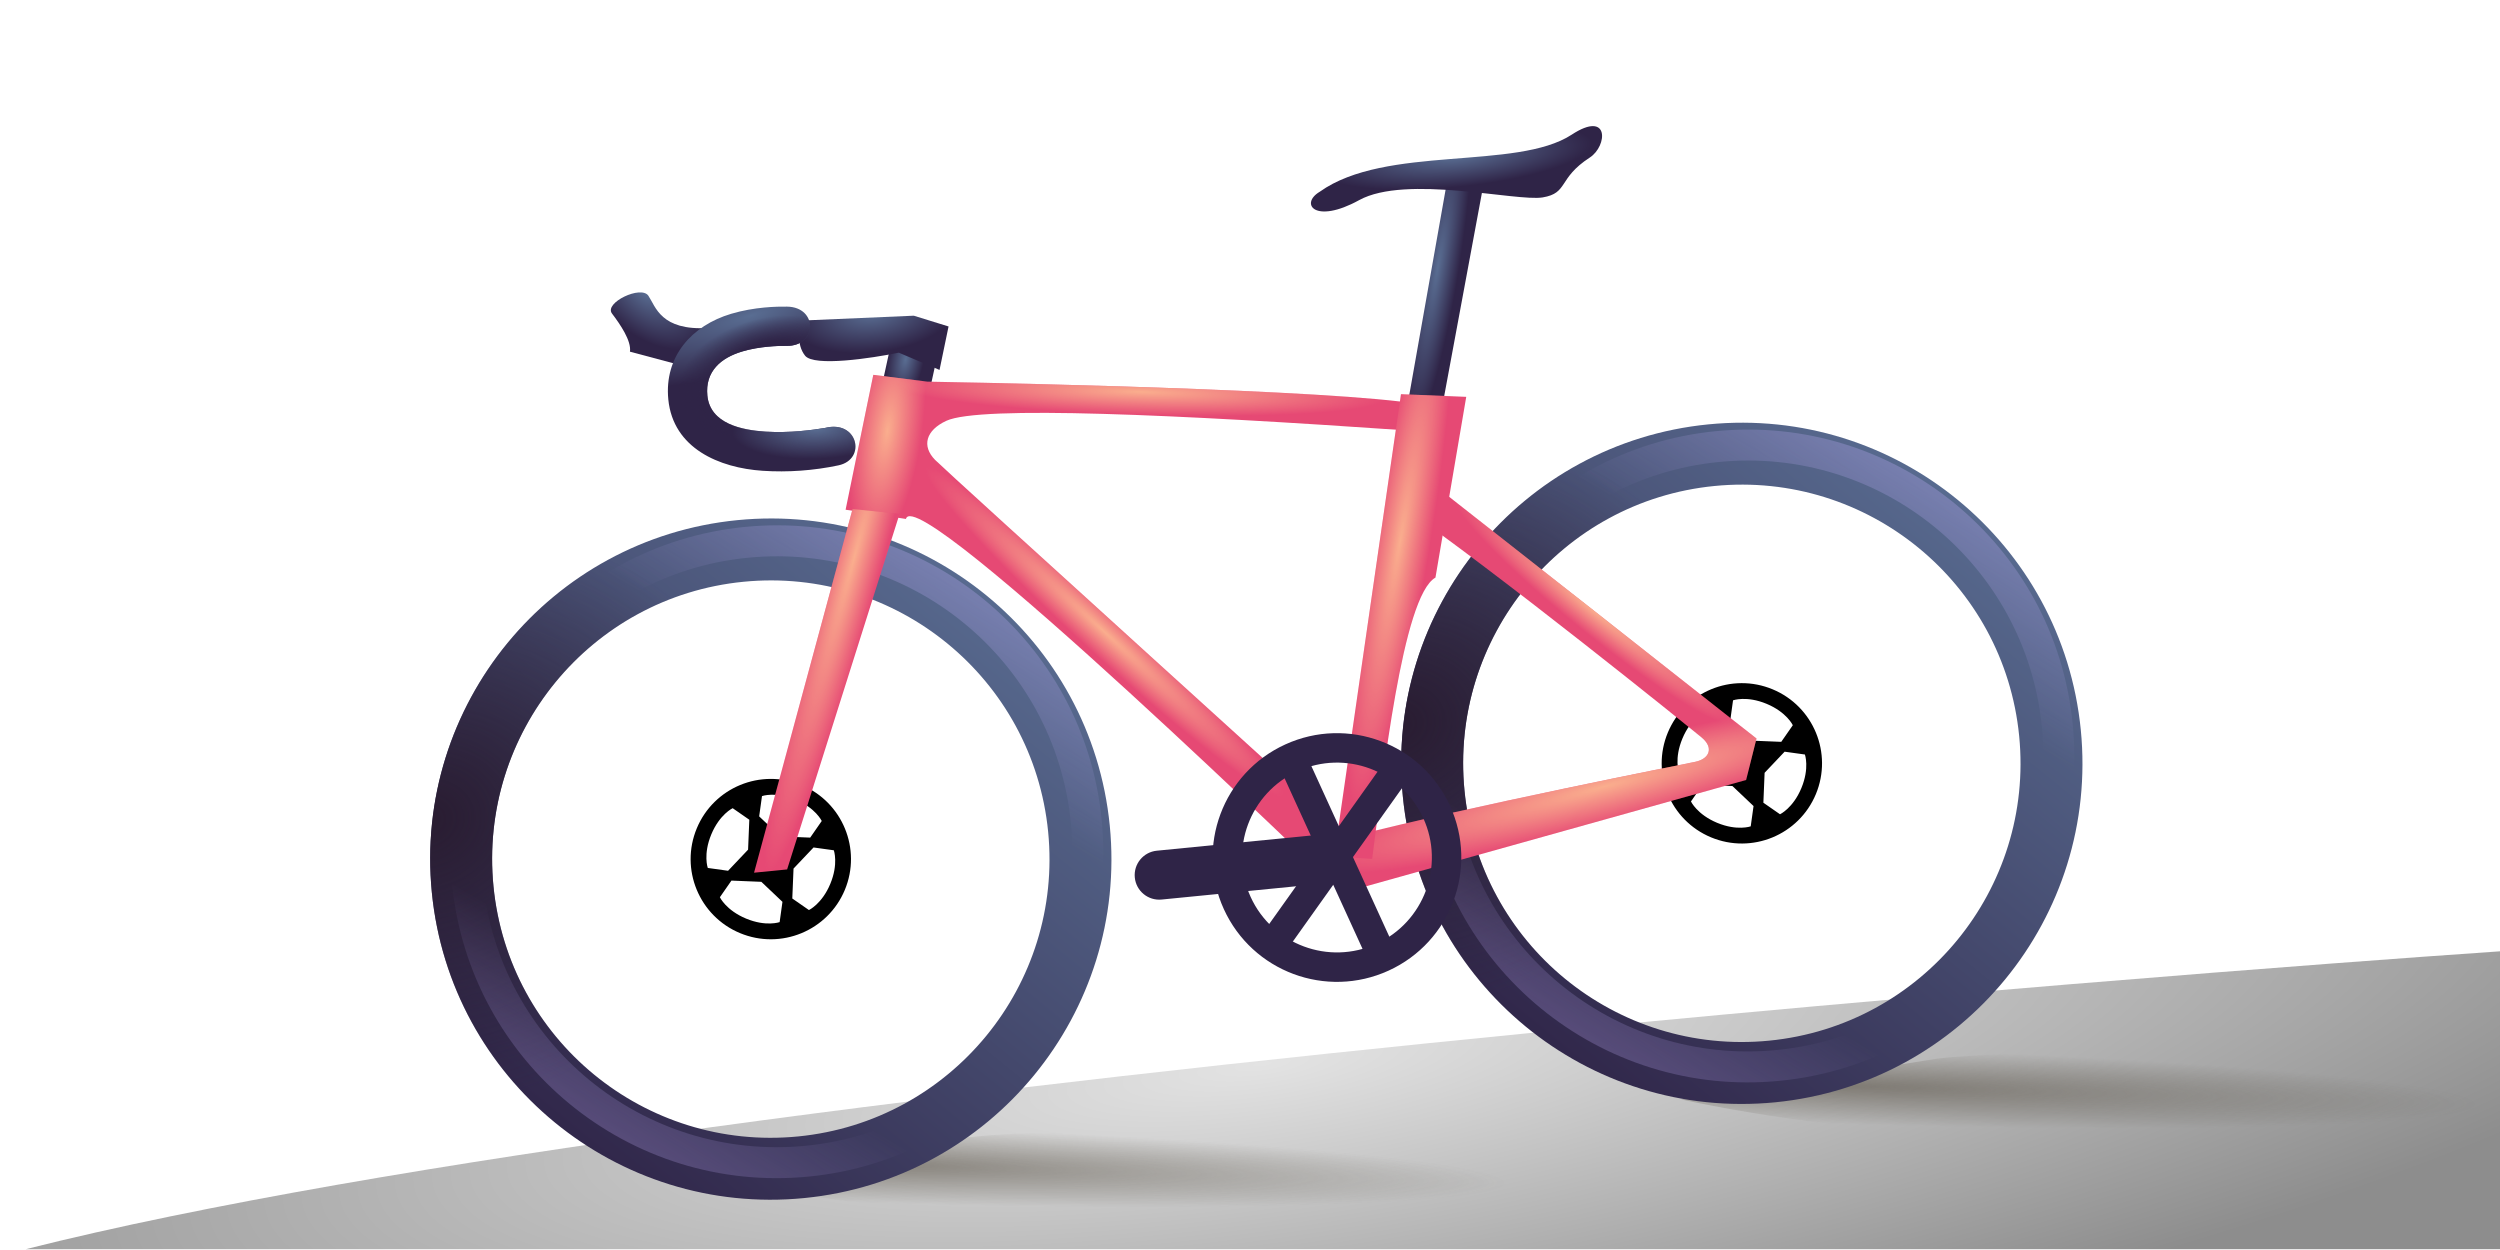 <svg viewBox="0 0 240 120" fill="none" xmlns="http://www.w3.org/2000/svg">
<path d="M240 91.326C240 91.326 70.759 102.72 2.465 119.923H240V91.326Z" fill="url(#paint0_radial_614_32725)"/>
<path d="M162.438 112.663C122.238 120.135 86.473 117.066 68.222 113.111L92.797 109.196C107.296 107.478 182.583 108.919 162.438 112.663Z" fill="url(#paint1_radial_614_32725)"/>
<path fill-rule="evenodd" clip-rule="evenodd" d="M239.864 101.556C221.061 100.696 194.043 100.671 185.953 101.63L161.378 105.545C177.208 108.975 206.215 111.739 239.864 107.536V101.556Z" fill="url(#paint2_radial_614_32725)"/>
<path fill-rule="evenodd" clip-rule="evenodd" d="M71.04 89.578C74.964 91.212 79.469 89.355 81.103 85.431C82.736 81.507 80.879 77.002 76.955 75.368C73.031 73.735 68.526 75.592 66.893 79.516C65.259 83.439 67.116 87.945 71.04 89.578ZM77.779 80.411L74.907 80.293L72.88 78.372L73.151 76.425C73.151 76.425 74.449 75.962 76.376 76.764C78.302 77.566 78.888 78.814 78.888 78.814L77.779 80.411ZM70.218 84.537L73.09 84.655L75.116 86.576L74.845 88.523C74.845 88.523 73.547 88.986 71.621 88.184C69.694 87.382 69.108 86.134 69.108 86.134L70.218 84.537ZM71.816 81.567L71.934 78.695L70.337 77.586C70.337 77.586 69.088 78.172 68.286 80.098C67.484 82.025 67.947 83.323 67.947 83.323L69.895 83.594L71.816 81.567ZM76.06 86.255L76.179 83.383L78.1 81.357L80.047 81.627C80.047 81.627 80.51 82.926 79.708 84.852C78.906 86.778 77.658 87.365 77.658 87.365L76.06 86.255Z" fill="black"/>
<path fill-rule="evenodd" clip-rule="evenodd" d="M164.26 80.385C168.184 82.019 172.689 80.162 174.323 76.238C175.956 72.314 174.1 67.809 170.176 66.176C166.252 64.542 161.747 66.399 160.113 70.323C158.48 74.247 160.336 78.752 164.26 80.385ZM171 71.217L168.128 71.099L166.102 69.177L166.372 67.23C166.372 67.23 167.671 66.767 169.597 67.569C171.524 68.371 172.11 69.62 172.11 69.62L171 71.217ZM163.441 75.342L166.314 75.46L168.34 77.381L168.069 79.329C168.069 79.329 166.771 79.792 164.844 78.99C162.918 78.188 162.332 76.939 162.332 76.939L163.441 75.342ZM165.039 72.372L165.158 69.499L163.56 68.39C163.56 68.39 162.312 68.976 161.51 70.903C160.708 72.829 161.171 74.127 161.171 74.127L163.118 74.398L165.039 72.372ZM169.284 77.061L169.402 74.189L171.323 72.162L173.271 72.433C173.271 72.433 173.733 73.731 172.932 75.658C172.13 77.584 170.881 78.17 170.881 78.17L169.284 77.061Z" fill="black"/>
<path d="M84.76 36.559L85.407 33.6L86.52 32.81L89.916 34.433L89.271 37.392L84.76 36.559Z" fill="url(#paint3_radial_614_32725)"/>
<path fill-rule="evenodd" clip-rule="evenodd" d="M169.842 99.903C184.546 98.453 195.29 85.357 193.84 70.653C192.39 55.949 179.294 45.205 164.59 46.655C149.886 48.105 139.142 61.201 140.592 75.905C142.042 90.609 155.138 101.353 169.842 99.903ZM199.757 70.07C201.529 88.041 188.397 104.047 170.426 105.82C152.454 107.592 136.448 94.46 134.676 76.489C132.903 58.517 146.035 42.511 164.007 40.739C181.978 38.966 197.984 52.098 199.757 70.07Z" fill="url(#paint4_linear_614_32725)"/>
<path fill-rule="evenodd" clip-rule="evenodd" d="M169.842 99.903C184.546 98.453 195.29 85.357 193.84 70.653C192.39 55.949 179.294 45.205 164.59 46.655C149.886 48.105 139.142 61.201 140.592 75.905C142.042 90.609 155.138 101.353 169.842 99.903ZM199.757 70.07C201.529 88.041 188.397 104.047 170.426 105.82C152.454 107.592 136.448 94.46 134.676 76.489C132.903 58.517 146.035 42.511 164.007 40.739C181.978 38.966 197.984 52.098 199.757 70.07Z" fill="url(#paint5_radial_614_32725)"/>
<path fill-rule="evenodd" clip-rule="evenodd" d="M165.013 44.351C149.425 45.888 138.035 59.771 139.572 75.359C141.11 90.946 154.992 102.336 170.58 100.799C186.168 99.262 197.558 85.379 196.021 69.791C194.483 54.203 180.601 42.813 165.013 44.351ZM136.614 75.65C134.915 58.429 147.499 43.091 164.721 41.392C181.943 39.694 197.28 52.278 198.979 69.499C200.677 86.721 188.093 102.059 170.872 103.757C153.65 105.456 138.312 92.872 136.614 75.65Z" fill="url(#paint6_linear_614_32725)"/>
<path d="M137.851 46.696L134.223 48.366C143.716 54.915 162.315 69.943 163.331 70.776C164.6 71.817 164.055 72.856 162.77 73.128C161.741 73.346 140.836 77.462 129.791 80.302L129.293 85.6L167.628 74.878L168.624 70.897L137.851 46.696Z" fill="#E64974"/>
<path d="M137.851 46.696L134.223 48.366C143.716 54.915 162.315 69.943 163.331 70.776C164.6 71.817 164.055 72.856 162.77 73.128C161.741 73.346 140.836 77.462 129.791 80.302L129.293 85.6L167.628 74.878L168.624 70.897L137.851 46.696Z" fill="url(#paint7_radial_614_32725)"/>
<path d="M137.851 46.696L134.223 48.366C143.716 54.915 162.315 69.943 163.331 70.776C164.6 71.817 164.055 72.856 162.77 73.128C161.741 73.346 140.836 77.462 129.791 80.302L129.293 85.6L167.628 74.878L168.624 70.897L137.851 46.696Z" fill="url(#paint8_radial_614_32725)"/>
<path d="M138.812 18.019L135.161 38.649L138.423 39.202L142.423 17.663L138.812 18.019Z" fill="url(#paint9_radial_614_32725)"/>
<path fill-rule="evenodd" clip-rule="evenodd" d="M76.624 109.098C91.328 107.648 102.072 94.552 100.622 79.848C99.172 65.144 86.076 54.4 71.372 55.85C56.668 57.3 45.924 70.396 47.374 85.1C48.824 99.804 61.92 110.548 76.624 109.098ZM106.539 79.265C108.311 97.236 95.179 113.242 77.207 115.014C59.236 116.787 43.23 103.655 41.458 85.683C39.685 67.712 52.817 51.706 70.789 49.933C88.76 48.161 104.766 61.293 106.539 79.265Z" fill="url(#paint10_linear_614_32725)"/>
<path fill-rule="evenodd" clip-rule="evenodd" d="M76.624 109.098C91.328 107.648 102.072 94.552 100.622 79.848C99.172 65.144 86.076 54.4 71.372 55.85C56.668 57.3 45.924 70.396 47.374 85.1C48.824 99.804 61.92 110.548 76.624 109.098ZM106.539 79.265C108.311 97.236 95.179 113.242 77.207 115.014C59.236 116.787 43.23 103.655 41.458 85.683C39.685 67.712 52.817 51.706 70.789 49.933C88.76 48.161 104.766 61.293 106.539 79.265Z" fill="url(#paint11_radial_614_32725)"/>
<path fill-rule="evenodd" clip-rule="evenodd" d="M71.794 53.543C56.207 55.08 44.817 68.963 46.354 84.551C47.891 100.139 61.774 111.529 77.362 109.992C92.95 108.454 104.34 94.572 102.803 78.984C101.265 63.396 87.382 52.006 71.794 53.543ZM43.396 84.843C41.697 67.621 54.281 52.283 71.503 50.585C88.724 48.886 104.062 61.47 105.761 78.692C107.459 95.913 94.875 111.251 77.654 112.95C60.432 114.648 45.094 102.064 43.396 84.843Z" fill="url(#paint12_linear_614_32725)"/>
<path d="M83.837 35.984L89.025 36.638C89.025 36.638 123.204 37.205 134.567 38.563L134.837 41.307C113.107 39.805 94.061 38.913 90.854 40.395C88.873 41.311 88.468 42.818 89.766 44.148C90.804 45.213 130.134 80.852 130.134 80.852L129.03 85.919C129.03 85.919 87.9 45.937 86.971 49.82L81.177 48.933L83.837 35.984Z" fill="#E64974"/>
<path d="M83.837 35.984L89.025 36.638C89.025 36.638 123.204 37.205 134.567 38.563L134.837 41.307C113.107 39.805 94.061 38.913 90.854 40.395C88.873 41.311 88.468 42.818 89.766 44.148C90.804 45.213 130.134 80.852 130.134 80.852L129.03 85.919C129.03 85.919 87.9 45.937 86.971 49.82L81.177 48.933L83.837 35.984Z" fill="url(#paint13_radial_614_32725)"/>
<path d="M83.837 35.984L89.025 36.638C89.025 36.638 123.204 37.205 134.567 38.563L134.837 41.307C113.107 39.805 94.061 38.913 90.854 40.395C88.873 41.311 88.468 42.818 89.766 44.148C90.804 45.213 130.134 80.852 130.134 80.852L129.03 85.919C129.03 85.919 87.9 45.937 86.971 49.82L81.177 48.933L83.837 35.984Z" fill="url(#paint14_radial_614_32725)"/>
<path d="M83.837 35.984L89.025 36.638C89.025 36.638 123.204 37.205 134.567 38.563L134.837 41.307C113.107 39.805 94.061 38.913 90.854 40.395C88.873 41.311 88.468 42.818 89.766 44.148C90.804 45.213 130.134 80.852 130.134 80.852L129.03 85.919C129.03 85.919 87.9 45.937 86.971 49.82L81.177 48.933L83.837 35.984Z" fill="url(#paint15_radial_614_32725)"/>
<path d="M72.388 83.779L81.846 48.867L86.363 49.324L75.564 83.465L72.388 83.779Z" fill="#E64974"/>
<path d="M72.388 83.779L81.846 48.867L86.363 49.324L75.564 83.465L72.388 83.779Z" fill="url(#paint16_radial_614_32725)"/>
<path d="M140.759 38.097L134.493 37.84L128.079 82.219L131.729 82.458C132.756 74.628 134.626 57.221 137.804 55.449L140.759 38.097Z" fill="#E64974"/>
<path d="M140.759 38.097L134.493 37.84L128.079 82.219L131.729 82.458C132.756 74.628 134.626 57.221 137.804 55.449L140.759 38.097Z" fill="url(#paint17_radial_614_32725)"/>
<path fill-rule="evenodd" clip-rule="evenodd" d="M124.562 74.037C119.986 76.128 117.971 81.532 120.062 86.108C122.154 90.684 127.558 92.698 132.134 90.607C136.71 88.516 138.724 83.112 136.633 78.536C134.542 73.96 129.137 71.945 124.562 74.037ZM117.492 87.283C114.752 81.287 117.391 74.206 123.387 71.466C129.382 68.726 136.464 71.365 139.204 77.361C141.944 83.357 139.304 90.438 133.309 93.178C127.313 95.918 120.232 93.278 117.492 87.283Z" fill="#2F2447"/>
<path fill-rule="evenodd" clip-rule="evenodd" d="M131.363 92.318L122.584 73.106L125.154 71.931L133.934 91.144L131.363 92.318Z" fill="#2F2447"/>
<path fill-rule="evenodd" clip-rule="evenodd" d="M120.984 89.909L133.233 72.699L135.536 74.338L123.287 91.548L120.984 89.909Z" fill="#2F2447"/>
<path fill-rule="evenodd" clip-rule="evenodd" d="M108.941 84.243C108.813 82.948 109.759 81.796 111.053 81.668L128.825 79.915L129.287 84.603L111.516 86.356C110.221 86.483 109.068 85.537 108.941 84.243Z" fill="#2F2447"/>
<path d="M150.882 12.928C145.603 16.383 133.019 13.892 126.7 18.405C124.747 19.561 126.222 21.556 130.476 19.214C134.967 16.741 145.597 19.367 148.093 18.952C150.589 18.537 149.527 17.129 152.62 15.124C154.319 14.021 154.535 10.538 150.882 12.928Z" fill="url(#paint18_radial_614_32725)"/>
<path d="M87.724 30.307L76.956 30.774C76.71 31.451 76.433 33.073 77.289 34.147C78.144 35.221 83.643 34.4 86.285 33.856L90.195 35.514L91.061 31.341L87.724 30.307Z" fill="url(#paint19_radial_614_32725)"/>
<path d="M62.246 28.392C62.945 29.43 63.429 31.767 67.998 31.486L66.071 35.252L60.475 33.761C60.628 32.724 59.534 31.129 58.752 30.099C57.969 29.07 61.546 27.354 62.246 28.392Z" fill="url(#paint20_radial_614_32725)"/>
<path fill-rule="evenodd" clip-rule="evenodd" d="M75.502 33.204C74.728 33.193 72.909 33.248 71.269 33.736C69.19 34.354 67.68 35.661 67.908 37.978C68.175 40.682 71.234 41.287 73.471 41.435C75.798 41.59 78.186 41.258 79.207 41.081C82.337 40.277 83.226 44.089 80.496 44.673C78.13 45.176 75.631 45.355 73.221 45.196C69.049 44.919 64.621 43.047 64.158 38.348C63.752 34.23 66.403 31.252 70.195 30.124C72.427 29.46 74.584 29.422 75.555 29.436C78.539 29.478 78.48 33.246 75.502 33.204Z" fill="url(#paint21_radial_614_32725)"/>
<path fill-rule="evenodd" clip-rule="evenodd" d="M75.502 33.204C74.728 33.193 72.909 33.248 71.269 33.736C69.19 34.354 67.68 35.661 67.908 37.978C68.175 40.682 71.234 41.287 73.471 41.435C75.798 41.59 78.186 41.258 79.207 41.081C82.337 40.277 83.226 44.089 80.496 44.673C78.13 45.176 75.631 45.355 73.221 45.196C69.049 44.919 64.621 43.047 64.158 38.348C63.752 34.23 66.403 31.252 70.195 30.124C72.427 29.46 74.584 29.422 75.555 29.436C78.539 29.478 78.48 33.246 75.502 33.204Z" fill="url(#paint22_radial_614_32725)"/>
<path fill-rule="evenodd" clip-rule="evenodd" d="M75.502 33.204C74.728 33.193 72.909 33.248 71.269 33.736C69.19 34.354 67.68 35.661 67.908 37.978C68.175 40.682 71.234 41.287 73.471 41.435C75.798 41.59 78.186 41.258 79.207 41.081C82.337 40.277 83.226 44.089 80.496 44.673C78.13 45.176 75.631 45.355 73.221 45.196C69.049 44.919 64.621 43.047 64.158 38.348C63.752 34.23 66.403 31.252 70.195 30.124C72.427 29.46 74.584 29.422 75.555 29.436C78.539 29.478 78.48 33.246 75.502 33.204Z" fill="url(#paint23_radial_614_32725)"/>
<defs>
<radialGradient id="paint0_radial_614_32725" cx="0" cy="0" r="1" gradientUnits="userSpaceOnUse" gradientTransform="translate(121.233 102.129) rotate(171.719) scale(157.203 35.641)">
<stop stop-color="#E3E3E3"/>
<stop offset="1" stop-color="#8D8D8D"/>
</radialGradient>
<radialGradient id="paint1_radial_614_32725" cx="0" cy="0" r="1" gradientUnits="userSpaceOnUse" gradientTransform="translate(83.056 111.773) rotate(1.68) scale(61.62 3.699)">
<stop stop-color="#41382A" stop-opacity="0.5"/>
<stop offset="1" stop-color="#41392A" stop-opacity="0"/>
</radialGradient>
<radialGradient id="paint2_radial_614_32725" cx="0" cy="0" r="1" gradientUnits="userSpaceOnUse" gradientTransform="translate(176.213 104.207) rotate(1.68) scale(61.62 3.699)">
<stop stop-color="#41382A" stop-opacity="0.5"/>
<stop offset="1" stop-color="#41392A" stop-opacity="0"/>
</radialGradient>
<radialGradient id="paint3_radial_614_32725" cx="0" cy="0" r="1" gradientUnits="userSpaceOnUse" gradientTransform="translate(86.942 34.507) rotate(101.701) scale(4.173 1.758)">
<stop stop-color="#596D92"/>
<stop offset="1" stop-color="#2F2447"/>
</radialGradient>
<linearGradient id="paint4_linear_614_32725" x1="186.98" y1="45.31" x2="142.671" y2="99.843" gradientUnits="userSpaceOnUse">
<stop offset="0.006" stop-color="#586B90"/>
<stop offset="1" stop-color="#2F2447"/>
</linearGradient>
<radialGradient id="paint5_radial_614_32725" cx="0" cy="0" r="1" gradientUnits="userSpaceOnUse" gradientTransform="translate(133.996 69.597) rotate(-16.914) scale(33.343 27.721)">
<stop stop-color="#291C31"/>
<stop offset="1" stop-color="#291C31" stop-opacity="0"/>
</radialGradient>
<linearGradient id="paint6_linear_614_32725" x1="187.07" y1="46.89" x2="153.584" y2="103.968" gradientUnits="userSpaceOnUse">
<stop stop-color="#C6B3FF" stop-opacity="0.3"/>
<stop offset="0.259" stop-color="#C6B2FF" stop-opacity="0"/>
<stop offset="0.759" stop-color="#C6B2FF" stop-opacity="0"/>
<stop offset="1" stop-color="#C6B2FF" stop-opacity="0.3"/>
</linearGradient>
<radialGradient id="paint7_radial_614_32725" cx="0" cy="0" r="1" gradientUnits="userSpaceOnUse" gradientTransform="translate(153.045 58.629) rotate(-140.981) scale(17.045 2.145)">
<stop stop-color="#FFC794" stop-opacity="0.8"/>
<stop offset="1" stop-color="#FFC794" stop-opacity="0"/>
</radialGradient>
<radialGradient id="paint8_radial_614_32725" cx="0" cy="0" r="1" gradientUnits="userSpaceOnUse" gradientTransform="translate(153.958 75.525) rotate(165.133) scale(29.366 3.696)">
<stop stop-color="#FFC794" stop-opacity="0.8"/>
<stop offset="1" stop-color="#FFC794" stop-opacity="0"/>
</radialGradient>
<radialGradient id="paint9_radial_614_32725" cx="0" cy="0" r="1" gradientUnits="userSpaceOnUse" gradientTransform="translate(138.028 25.671) rotate(99.269) scale(16.046 2.043)">
<stop stop-color="#596D92"/>
<stop offset="1" stop-color="#2F2447"/>
</radialGradient>
<linearGradient id="paint10_linear_614_32725" x1="93.762" y1="54.504" x2="49.453" y2="109.037" gradientUnits="userSpaceOnUse">
<stop offset="0.006" stop-color="#586B90"/>
<stop offset="1" stop-color="#2F2447"/>
</linearGradient>
<radialGradient id="paint11_radial_614_32725" cx="0" cy="0" r="1" gradientUnits="userSpaceOnUse" gradientTransform="translate(40.778 78.79) rotate(-16.914) scale(33.343 27.721)">
<stop stop-color="#291C31"/>
<stop offset="1" stop-color="#291C31" stop-opacity="0"/>
</radialGradient>
<linearGradient id="paint12_linear_614_32725" x1="93.854" y1="56.082" x2="60.368" y2="113.16" gradientUnits="userSpaceOnUse">
<stop stop-color="#C6B3FF" stop-opacity="0.3"/>
<stop offset="0.259" stop-color="#C6B2FF" stop-opacity="0"/>
<stop offset="0.759" stop-color="#C6B2FF" stop-opacity="0"/>
<stop offset="1" stop-color="#C6B2FF" stop-opacity="0.3"/>
</linearGradient>
<radialGradient id="paint13_radial_614_32725" cx="0" cy="0" r="1" gradientUnits="userSpaceOnUse" gradientTransform="translate(85.194 41.391) rotate(98.13) scale(11.327 3.341)">
<stop stop-color="#FFC794" stop-opacity="0.8"/>
<stop offset="1" stop-color="#FFC794" stop-opacity="0"/>
</radialGradient>
<radialGradient id="paint14_radial_614_32725" cx="0" cy="0" r="1" gradientUnits="userSpaceOnUse" gradientTransform="translate(106.01 60.645) rotate(-137.458) scale(23.242 2.201)">
<stop stop-color="#FFC794" stop-opacity="0.8"/>
<stop offset="1" stop-color="#FFC794" stop-opacity="0"/>
</radialGradient>
<radialGradient id="paint15_radial_614_32725" cx="0" cy="0" r="1" gradientUnits="userSpaceOnUse" gradientTransform="translate(109.538 37.624) rotate(-178.323) scale(23.402 2.216)">
<stop stop-color="#FFC794" stop-opacity="0.8"/>
<stop offset="1" stop-color="#FFC794" stop-opacity="0"/>
</radialGradient>
<radialGradient id="paint16_radial_614_32725" cx="0" cy="0" r="1" gradientUnits="userSpaceOnUse" gradientTransform="translate(81.99 53.605) rotate(105.22) scale(31.271 2.756)">
<stop stop-color="#FFC794" stop-opacity="0.8"/>
<stop offset="1" stop-color="#FFC794" stop-opacity="0"/>
</radialGradient>
<radialGradient id="paint17_radial_614_32725" cx="0" cy="0" r="1" gradientUnits="userSpaceOnUse" gradientTransform="translate(134.405 52.002) rotate(99.295) scale(25.767 2.921)">
<stop stop-color="#FFC794" stop-opacity="0.8"/>
<stop offset="1" stop-color="#FFC794" stop-opacity="0"/>
</radialGradient>
<radialGradient id="paint18_radial_614_32725" cx="0" cy="0" r="1" gradientUnits="userSpaceOnUse" gradientTransform="translate(139.702 15.017) rotate(84.367) scale(2.939 13.169)">
<stop stop-color="#596D92"/>
<stop offset="1" stop-color="#2F2447"/>
</radialGradient>
<radialGradient id="paint19_radial_614_32725" cx="0" cy="0" r="1" gradientUnits="userSpaceOnUse" gradientTransform="translate(83.708 30.108) rotate(174.367) scale(8.042 3.729)">
<stop stop-color="#596D92"/>
<stop offset="1" stop-color="#2F2447"/>
</radialGradient>
<radialGradient id="paint20_radial_614_32725" cx="0" cy="0" r="1" gradientUnits="userSpaceOnUse" gradientTransform="translate(61.975 28.009) rotate(41.187) scale(7.025 3.993)">
<stop stop-color="#596D92"/>
<stop offset="1" stop-color="#2F2447"/>
</radialGradient>
<radialGradient id="paint21_radial_614_32725" cx="0" cy="0" r="1" gradientUnits="userSpaceOnUse" gradientTransform="translate(72.063 30.314) rotate(164.663) scale(19.339 5.077)">
<stop stop-color="#596D92"/>
<stop offset="1" stop-color="#2F2447"/>
</radialGradient>
<radialGradient id="paint22_radial_614_32725" cx="0" cy="0" r="1" gradientUnits="userSpaceOnUse" gradientTransform="translate(73.941 36.201) rotate(166.325) scale(8.993 5.723)">
<stop offset="0.579" stop-color="#2F2447"/>
<stop offset="1" stop-color="#2F2447" stop-opacity="0"/>
</radialGradient>
<radialGradient id="paint23_radial_614_32725" cx="0" cy="0" r="1" gradientUnits="userSpaceOnUse" gradientTransform="translate(78.428 41.191) rotate(177.734) scale(8.124 2.853)">
<stop stop-color="#596D92"/>
<stop offset="1" stop-color="#596D92" stop-opacity="0"/>
</radialGradient>
</defs>
</svg>
